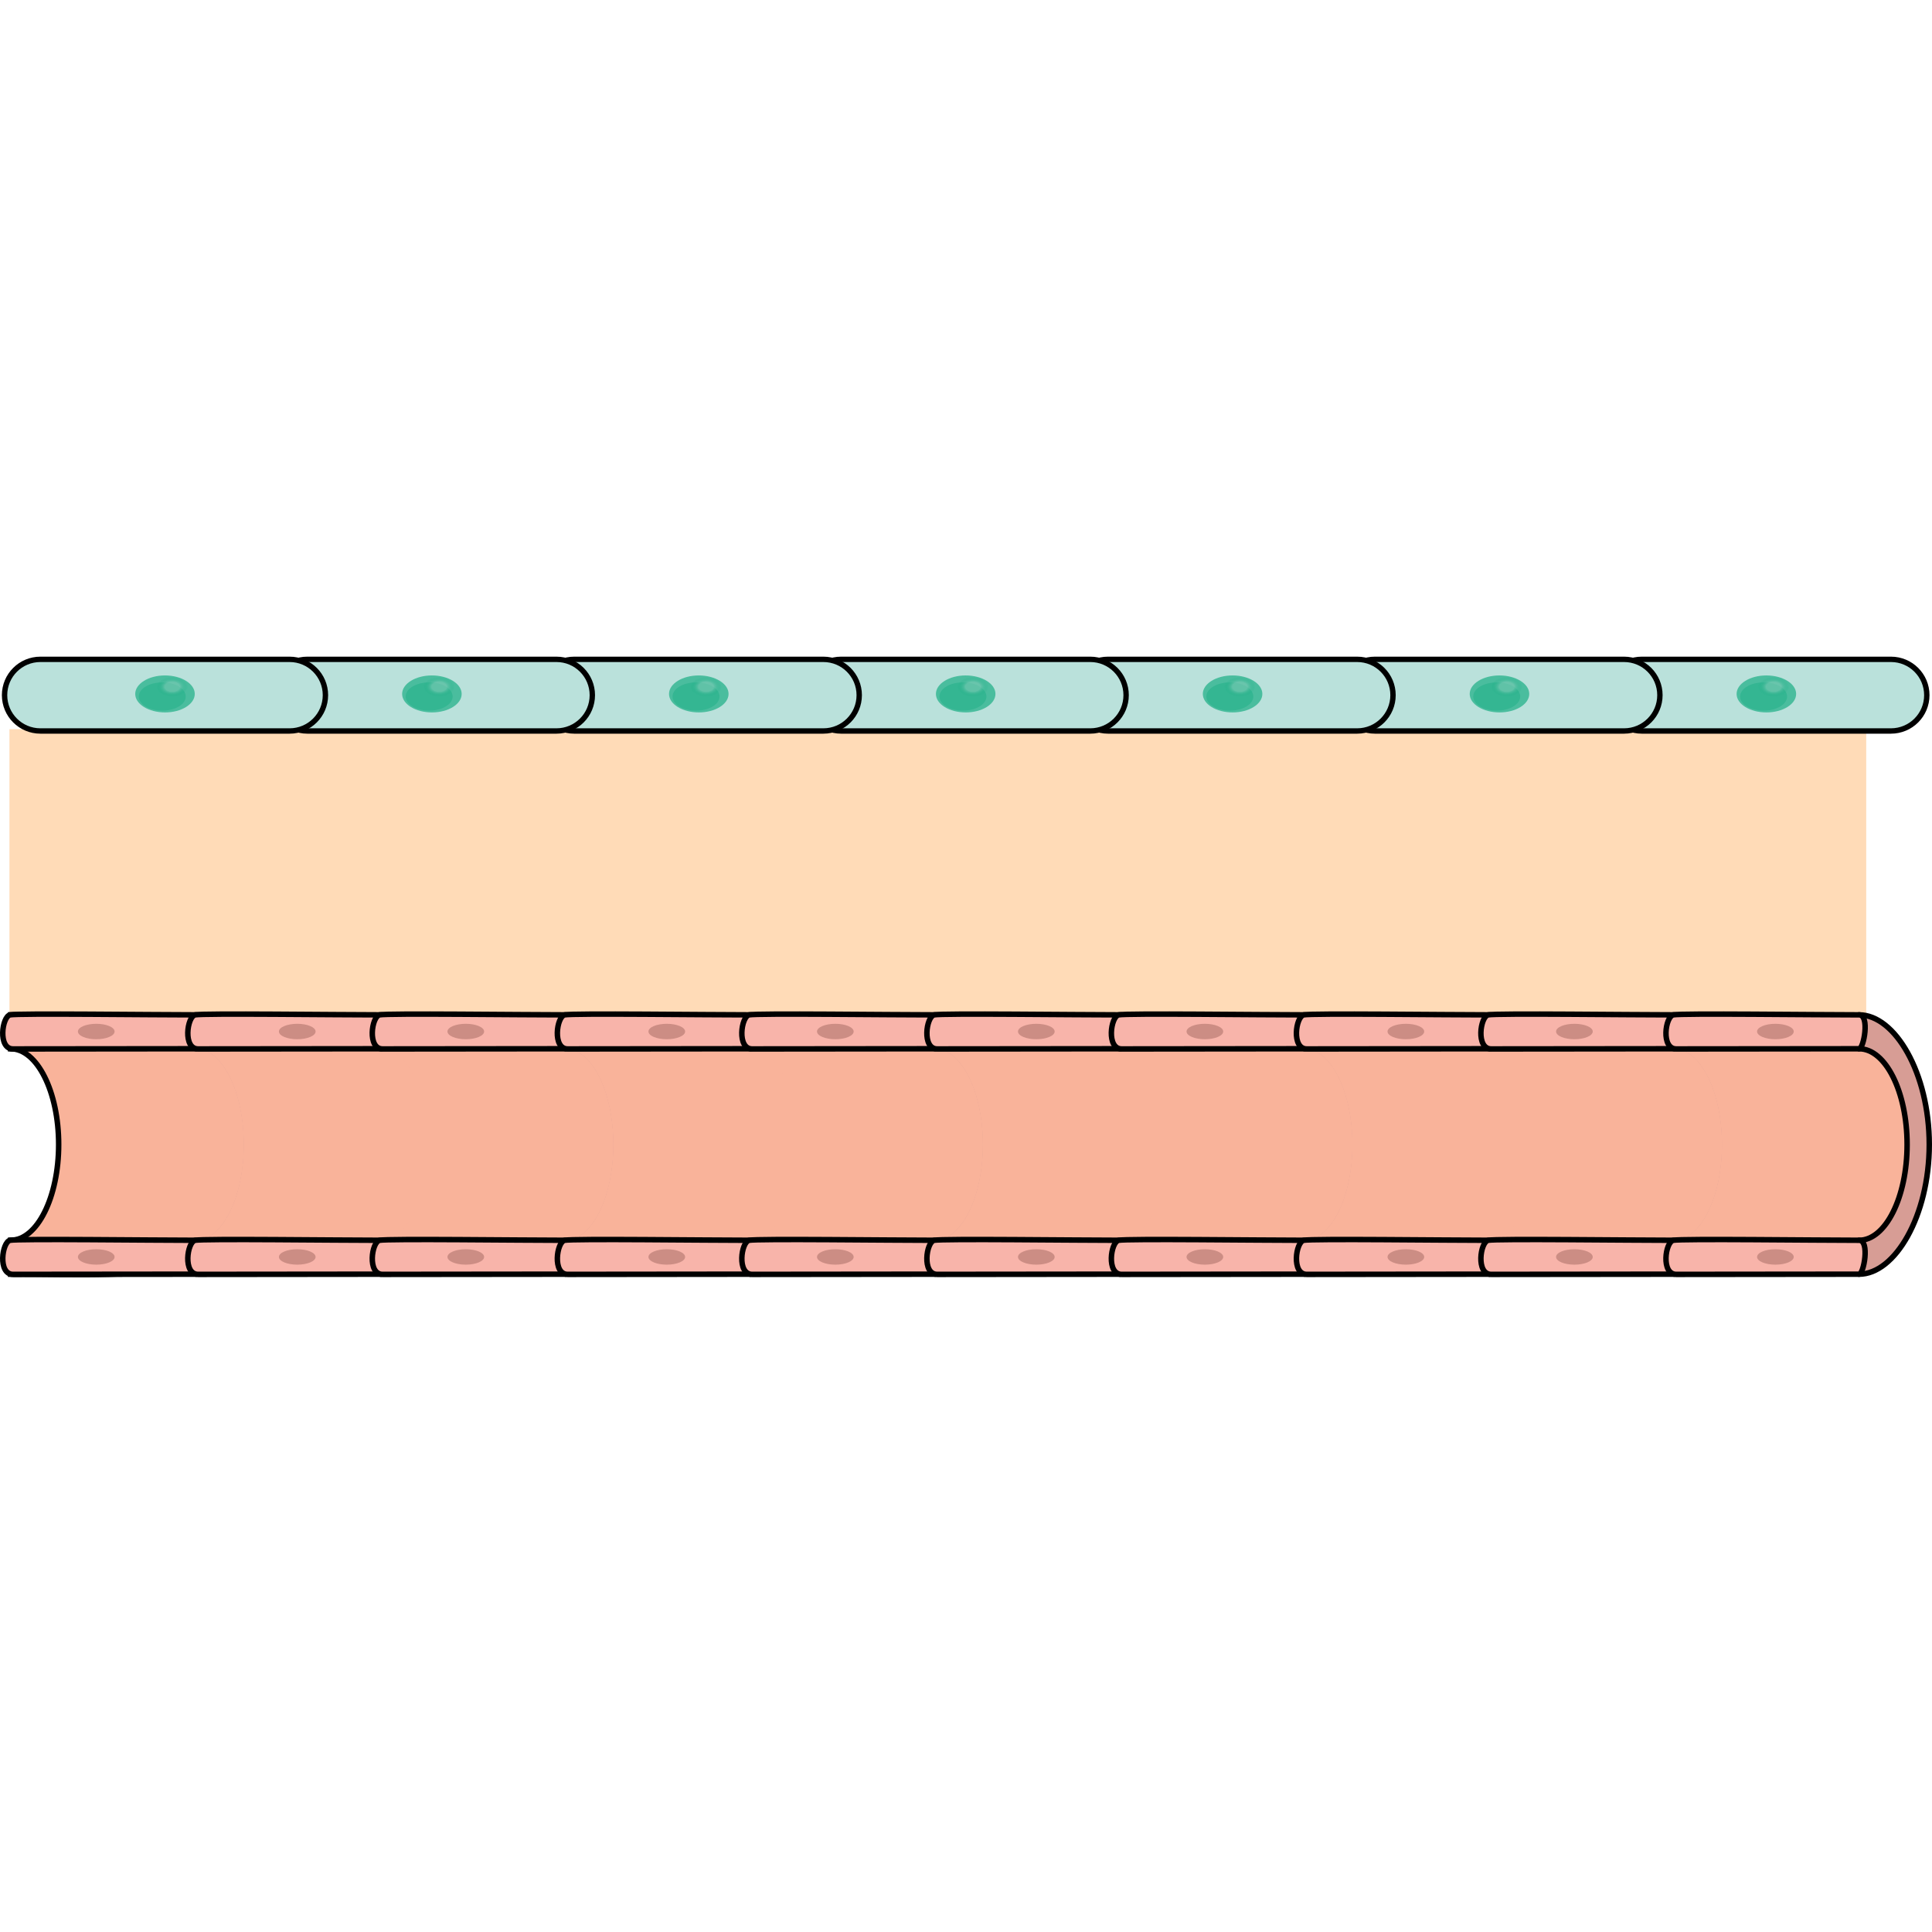 <?xml version="1.0" encoding="utf-8"?>
<!-- Created by: Science Figures, www.sciencefigures.org, Generator: Science Figures Editor -->
<!DOCTYPE svg PUBLIC "-//W3C//DTD SVG 1.1//EN" "http://www.w3.org/Graphics/SVG/1.1/DTD/svg11.dtd">
<svg version="1.1" id="Layer_1" xmlns="http://www.w3.org/2000/svg" xmlns:xlink="http://www.w3.org/1999/xlink" 
	 width="800px" height="800px" viewBox="0 0 528.58 170.372" enable-background="new 0 0 528.58 170.372"
	 xml:space="preserve">
<g>
	<g>
		<rect x="2.584" y="20.395" fill="#FFDBB7" width="508" height="78"/>
	</g>
	<g>
		<g>
			<g>
				<path fill="#F9B39A" stroke="#000000" stroke-width="1.5" stroke-miterlimit="10" d="M2.917,169.503v-9.279
					c7.241,0,13.133-11.75,13.133-26.196s-5.892-26.198-13.133-26.198v-9.278c45.001,0,64.243-2.286,65.535,35.477
					C69.806,173.587,41.789,169.503,2.917,169.503z"/>
				<path fill="#D79D95" d="M53.59,169.503v-9.279c7.24,0,13.133-11.75,13.133-26.196s-5.893-26.198-13.133-26.198v-9.278
					c9.807,0,19.196,15.915,19.196,35.477C72.786,153.59,63.396,169.503,53.59,169.503z"/>
				<path fill="#F8B4AA" stroke="#000000" stroke-width="1.5" stroke-miterlimit="10" d="M53.59,98.551
					c-12.039,0-48.605-0.462-50.822,0s-3.425,9.328,0.807,9.328c4.23,0,48.734-0.05,50.016-0.05
					C54.869,107.829,56.559,98.551,53.59,98.551z"/>
				<path fill="#F8B4AA" stroke="#000000" stroke-width="1.5" stroke-miterlimit="10" d="M53.59,160.224
					c-12.039,0-48.605-0.461-50.822,0c-2.217,0.463-3.425,9.33,0.807,9.33c4.23,0,48.734-0.051,50.016-0.051
					C54.869,169.503,56.559,160.224,53.59,160.224z"/>
			</g>
			<g>
				<path fill="#F9B39A" d="M53.551,169.503v-9.279c7.24,0,13.132-11.75,13.132-26.196s-5.892-26.198-13.132-26.198v-9.278
					c44.998,0,64.242-2.286,65.535,35.477C120.438,173.587,92.422,169.503,53.551,169.503z"/>
				<path fill="#D79D95" d="M104.223,169.503v-9.279c7.24,0,13.133-11.75,13.133-26.196s-5.893-26.198-13.133-26.198v-9.278
					c9.806,0,19.197,15.915,19.197,35.477C123.42,153.59,114.028,169.503,104.223,169.503z"/>
				<path fill="#F8B4AA" stroke="#000000" stroke-width="1.5" stroke-miterlimit="10" d="M104.223,98.551
					c-12.039,0-48.606-0.462-50.822,0c-2.218,0.462-3.426,9.328,0.807,9.328c4.23,0,48.734-0.05,50.016-0.05
					C105.503,107.829,107.191,98.551,104.223,98.551z"/>
				<path fill="#F8B4AA" stroke="#000000" stroke-width="1.5" stroke-miterlimit="10" d="M104.223,160.224
					c-12.039,0-48.606-0.461-50.822,0c-2.218,0.463-3.426,9.33,0.807,9.33c4.23,0,48.734-0.051,50.016-0.051
					C105.503,169.503,107.191,160.224,104.223,160.224z"/>
			</g>
			<ellipse fill="#CC8D84" cx="26.334" cy="103.11" rx="5.016" ry="2.112"/>
			<ellipse fill="#CC8D84" cx="81.326" cy="103.11" rx="5.015" ry="2.112"/>
			<ellipse fill="#CC8D84" cx="26.334" cy="164.786" rx="5.016" ry="2.111"/>
			<ellipse fill="#CC8D84" cx="81.326" cy="164.786" rx="5.015" ry="2.111"/>
		</g>
		<g>
			<g>
				<path fill="#F9B39A" d="M104.02,169.503v-9.279c7.24,0,13.133-11.75,13.133-26.196s-5.893-26.198-13.133-26.198v-9.278
					c45,0,64.244-2.286,65.535,35.477C170.908,173.587,142.891,169.503,104.02,169.503z"/>
				<path fill="#D79D95" d="M154.691,169.503v-9.279c7.242,0,13.133-11.75,13.133-26.196s-5.891-26.198-13.133-26.198v-9.278
					c9.807,0,19.197,15.915,19.197,35.477C173.889,153.59,164.498,169.503,154.691,169.503z"/>
				<path fill="#F8B4AA" stroke="#000000" stroke-width="1.5" stroke-miterlimit="10" d="M154.691,98.551
					c-12.039,0-48.605-0.462-50.822,0s-3.425,9.328,0.808,9.328c4.231,0,48.734-0.05,50.015-0.05
					C155.973,107.829,157.662,98.551,154.691,98.551z"/>
				<path fill="#F8B4AA" stroke="#000000" stroke-width="1.5" stroke-miterlimit="10" d="M154.691,160.224
					c-12.039,0-48.605-0.461-50.822,0c-2.217,0.463-3.425,9.33,0.808,9.33c4.231,0,48.734-0.051,50.015-0.051
					C155.973,169.503,157.662,160.224,154.691,160.224z"/>
			</g>
			<g>
				<path fill="#F9B39A" d="M154.652,169.503v-9.279c7.241,0,13.133-11.75,13.133-26.196s-5.892-26.198-13.133-26.198v-9.278
					c45,0,64.243-2.286,65.535,35.477C221.541,173.587,193.523,169.503,154.652,169.503z"/>
				<path fill="#D79D95" d="M205.325,169.503v-9.279c7.241,0,13.132-11.75,13.132-26.196s-5.891-26.198-13.132-26.198v-9.278
					c9.806,0,19.197,15.915,19.197,35.477C224.522,153.59,215.131,169.503,205.325,169.503z"/>
				<path fill="#F8B4AA" stroke="#000000" stroke-width="1.5" stroke-miterlimit="10" d="M205.325,98.551
					c-12.039,0-48.605-0.462-50.823,0c-2.216,0.462-3.424,9.328,0.807,9.328c4.232,0,48.736-0.05,50.017-0.05
					S208.295,98.551,205.325,98.551z"/>
				<path fill="#F8B4AA" stroke="#000000" stroke-width="1.5" stroke-miterlimit="10" d="M205.325,160.224
					c-12.039,0-48.605-0.461-50.823,0c-2.216,0.463-3.424,9.33,0.807,9.33c4.232,0,48.736-0.051,50.017-0.051
					S208.295,160.224,205.325,160.224z"/>
			</g>
			<ellipse fill="#CC8D84" cx="127.437" cy="103.11" rx="5.016" ry="2.112"/>
			<ellipse fill="#CC8D84" cx="182.428" cy="103.11" rx="5.016" ry="2.112"/>
			<ellipse fill="#CC8D84" cx="127.437" cy="164.786" rx="5.016" ry="2.111"/>
			<ellipse fill="#CC8D84" cx="182.428" cy="164.786" rx="5.016" ry="2.111"/>
		</g>
		<g>
			<g>
				<path fill="#F9B39A" d="M205.121,169.503v-9.279c7.242,0,13.134-11.75,13.134-26.196s-5.892-26.198-13.134-26.198v-9.278
					c45.001,0,64.244-2.286,65.536,35.477C272.011,173.587,243.994,169.503,205.121,169.503z"/>
				<path fill="#D79D95" d="M255.795,169.503v-9.279c7.241,0,13.133-11.75,13.133-26.196s-5.892-26.198-13.133-26.198v-9.278
					c9.807,0,19.196,15.915,19.196,35.477C274.991,153.59,265.602,169.503,255.795,169.503z"/>
				<path fill="#F8B4AA" stroke="#000000" stroke-width="1.5" stroke-miterlimit="10" d="M255.795,98.551
					c-12.039,0-48.605-0.462-50.822,0s-3.426,9.328,0.806,9.328s48.735-0.05,50.017-0.05S258.765,98.551,255.795,98.551z"/>
				<path fill="#F8B4AA" stroke="#000000" stroke-width="1.5" stroke-miterlimit="10" d="M255.795,160.224
					c-12.039,0-48.605-0.461-50.822,0c-2.217,0.463-3.426,9.33,0.806,9.33s48.735-0.051,50.017-0.051
					S258.765,160.224,255.795,160.224z"/>
			</g>
			<g>
				<path fill="#F9B39A" d="M255.755,169.503v-9.279c7.241,0,13.134-11.75,13.134-26.196s-5.893-26.198-13.134-26.198v-9.278
					c45,0,64.243-2.286,65.536,35.477C322.645,173.587,294.627,169.503,255.755,169.503z"/>
				<path fill="#D79D95" d="M306.427,169.503v-9.279c7.242,0,13.134-11.75,13.134-26.196s-5.892-26.198-13.134-26.198v-9.278
					c9.807,0,19.197,15.915,19.197,35.477C325.624,153.59,316.233,169.503,306.427,169.503z"/>
				<path fill="#F8B4AA" stroke="#000000" stroke-width="1.5" stroke-miterlimit="10" d="M306.427,98.551
					c-12.037,0-48.604-0.462-50.821,0s-3.426,9.328,0.807,9.328c4.23,0,48.734-0.05,50.015-0.05
					C307.708,107.829,309.397,98.551,306.427,98.551z"/>
				<path fill="#F8B4AA" stroke="#000000" stroke-width="1.5" stroke-miterlimit="10" d="M306.427,160.224
					c-12.037,0-48.604-0.461-50.821,0c-2.217,0.463-3.426,9.33,0.807,9.33c4.23,0,48.734-0.051,50.015-0.051
					C307.708,169.503,309.397,160.224,306.427,160.224z"/>
			</g>
			<ellipse fill="#CC8D84" cx="228.54" cy="103.11" rx="5.015" ry="2.112"/>
			<ellipse fill="#CC8D84" cx="283.53" cy="103.11" rx="5.016" ry="2.112"/>
			<ellipse fill="#CC8D84" cx="228.54" cy="164.786" rx="5.015" ry="2.111"/>
			<ellipse fill="#CC8D84" cx="283.53" cy="164.786" rx="5.016" ry="2.111"/>
		</g>
		<g>
			<g>
				<path fill="#F9B39A" d="M306.225,169.503v-9.279c7.24,0,13.133-11.75,13.133-26.196s-5.893-26.198-13.133-26.198v-9.278
					c44.999,0,64.244-2.286,65.536,35.477C373.113,173.587,345.097,169.503,306.225,169.503z"/>
				<path fill="#D79D95" d="M356.896,169.503v-9.279c7.241,0,13.135-11.75,13.135-26.196s-5.894-26.198-13.135-26.198v-9.278
					c9.808,0,19.198,15.915,19.198,35.477C376.095,153.59,366.704,169.503,356.896,169.503z"/>
				<path fill="#F8B4AA" stroke="#000000" stroke-width="1.5" stroke-miterlimit="10" d="M356.896,98.551
					c-12.038,0-48.604-0.462-50.821,0s-3.425,9.328,0.807,9.328s48.735-0.05,50.015-0.05
					C358.179,107.829,359.867,98.551,356.896,98.551z"/>
				<path fill="#F8B4AA" stroke="#000000" stroke-width="1.5" stroke-miterlimit="10" d="M356.896,160.224
					c-12.038,0-48.604-0.461-50.821,0c-2.217,0.463-3.425,9.33,0.807,9.33s48.735-0.051,50.015-0.051
					C358.179,169.503,359.867,160.224,356.896,160.224z"/>
			</g>
			<g>
				<path fill="#F9B39A" d="M356.858,169.503v-9.279c7.241,0,13.132-11.75,13.132-26.196s-5.891-26.198-13.132-26.198v-9.278
					c44.999,0,64.243-2.286,65.534,35.477C423.747,173.587,395.73,169.503,356.858,169.503z"/>
				<path fill="#D79D95" d="M407.531,169.503v-9.279c7.241,0,13.132-11.75,13.132-26.196s-5.891-26.198-13.132-26.198v-9.278
					c9.806,0,19.195,15.915,19.195,35.477C426.727,153.59,417.337,169.503,407.531,169.503z"/>
				<path fill="#F8B4AA" stroke="#000000" stroke-width="1.5" stroke-miterlimit="10" d="M407.531,98.551
					c-12.039,0-48.605-0.462-50.823,0c-2.217,0.462-3.424,9.328,0.806,9.328c4.232,0,48.735-0.05,50.018-0.05
					C408.811,107.829,410.499,98.551,407.531,98.551z"/>
				<path fill="#F8B4AA" stroke="#000000" stroke-width="1.5" stroke-miterlimit="10" d="M407.531,160.224
					c-12.039,0-48.605-0.461-50.823,0c-2.217,0.463-3.424,9.33,0.806,9.33c4.232,0,48.735-0.051,50.018-0.051
					C408.811,169.503,410.499,160.224,407.531,160.224z"/>
			</g>
			<ellipse fill="#CC8D84" cx="329.643" cy="103.11" rx="5.015" ry="2.112"/>
			<ellipse fill="#CC8D84" cx="384.634" cy="103.11" rx="5.015" ry="2.112"/>
			<ellipse fill="#CC8D84" cx="329.643" cy="164.786" rx="5.015" ry="2.111"/>
			<ellipse fill="#CC8D84" cx="384.634" cy="164.786" rx="5.015" ry="2.111"/>
		</g>
		<g>
			<g>
				<path fill="#F9B39A" d="M407.327,169.503v-9.279c7.241,0,13.132-11.75,13.132-26.196s-5.891-26.198-13.132-26.198v-9.278
					c44.999,0,64.245-2.286,65.536,35.477C474.216,173.587,446.199,169.503,407.327,169.503z"/>
				<path fill="#D79D95" d="M458,169.503v-9.279c7.241,0,13.132-11.75,13.132-26.196s-5.891-26.198-13.132-26.198v-9.278
					c9.806,0,19.198,15.915,19.198,35.477C477.198,153.59,467.806,169.503,458,169.503z"/>
				<path fill="#F8B4AA" stroke="#000000" stroke-width="1.5" stroke-miterlimit="10" d="M429.388,98.38
					c-11.119-0.06-21.086-0.063-22.211,0.171c-2.217,0.462-3.424,9.328,0.809,9.328c4.229,0,48.734-0.05,50.015-0.05
					c1.282,0,2.971-9.278,0-9.278C452.068,98.551,440.185,98.438,429.388,98.38"/>
				<path fill="#F8B4AA" stroke="#000000" stroke-width="1.5" stroke-miterlimit="10" d="M458,160.224
					c-12.039,0-48.605-0.461-50.823,0c-2.217,0.463-3.424,9.33,0.809,9.33c4.229,0,48.734-0.051,50.015-0.051
					C459.282,169.503,460.971,160.224,458,160.224z"/>
			</g>
			<g>
				<path fill="#F9B39A" d="M457.959,169.503v-9.279c7.243,0,13.135-11.75,13.135-26.196s-5.892-26.198-13.135-26.198v-9.278
					c45.002,0,64.245-2.286,65.537,35.477C524.849,173.587,496.832,169.503,457.959,169.503z"/>
				
					<path fill="#D79D95" stroke="#000000" stroke-width="1.5" stroke-linecap="round" stroke-linejoin="round" stroke-miterlimit="10" d="
					M508.632,169.503v-9.279c7.243,0,13.135-11.75,13.135-26.196s-5.892-26.198-13.135-26.198v-9.278
					c9.808,0,19.198,15.915,19.198,35.477C527.83,153.59,518.439,169.503,508.632,169.503z"/>
				<path fill="#F8B4AA" stroke="#000000" stroke-width="1.5" stroke-miterlimit="10" d="M508.632,98.551
					c-12.038,0-48.604-0.462-50.82,0s-3.427,9.328,0.806,9.328s48.735-0.05,50.015-0.05
					C509.914,107.829,511.603,98.551,508.632,98.551z"/>
				<path fill="#F8B4AA" stroke="#000000" stroke-width="1.5" stroke-miterlimit="10" d="M508.632,160.224
					c-12.038,0-48.604-0.461-50.82,0c-2.217,0.463-3.427,9.33,0.806,9.33s48.735-0.051,50.015-0.051
					C509.914,169.503,511.603,160.224,508.632,160.224z"/>
			</g>
			<ellipse fill="#CC8D84" cx="430.745" cy="103.11" rx="5.016" ry="2.112"/>
			<ellipse fill="#CC8D84" cx="485.736" cy="103.11" rx="5.016" ry="2.112"/>
			<ellipse fill="#CC8D84" cx="430.745" cy="164.786" rx="5.016" ry="2.111"/>
			<ellipse fill="#CC8D84" cx="485.736" cy="164.786" rx="5.016" ry="2.111"/>
		</g>
	</g>
	<g>
		<g>
			<g>
				<path fill="#BAE1DB" d="M517.36,20.55h-68.188c-5.413,0-9.801-4.387-9.801-9.8c0-5.412,4.388-9.8,9.801-9.8h68.188
					c5.412,0,9.8,4.388,9.8,9.8C527.16,16.163,522.772,20.55,517.36,20.55z"/>
			</g>
			<path fill="none" stroke="#000000" stroke-width="1.47" stroke-miterlimit="10" d="M517.36,20.888h-68.188
				c-5.413,0-9.801-4.388-9.801-9.8c0-5.413,4.388-9.8,9.801-9.8h68.188c5.412,0,9.8,4.387,9.8,9.8
				C527.16,16.5,522.772,20.888,517.36,20.888z"/>
			<g>
				<path opacity="0.6" fill="#00A675" d="M491.41,10.75c0,2.792-3.647,5.059-8.145,5.059c-4.496,0-8.144-2.267-8.144-5.059
					c0-2.791,3.647-5.059,8.144-5.059C487.763,5.691,491.41,7.959,491.41,10.75z"/>
				<ellipse opacity="0.3" fill="#00A675" cx="482.51" cy="11.458" rx="6.427" ry="3.86"/>
				
					<radialGradient id="SVGID_1_" cx="485.258" cy="8.785" r="4.277" gradientTransform="matrix(1 0 0 0.636 0 3.198)" gradientUnits="userSpaceOnUse">
					<stop  offset="0.473" style="stop-color:#7DCAB6"/>
					<stop  offset="1" style="stop-color:#00A675;stop-opacity:0"/>
				</radialGradient>
				<ellipse opacity="0.6" fill="url(#SVGID_1_)" cx="485.258" cy="8.786" rx="4.45" ry="2.672"/>
			</g>
		</g>
		<g>
			<g>
				<path fill="#BAE1DB" d="M444.339,20.55h-68.188c-5.412,0-9.8-4.387-9.8-9.8c0-5.412,4.388-9.8,9.8-9.8h68.188
					c5.412,0,9.801,4.388,9.801,9.8C454.14,16.163,449.751,20.55,444.339,20.55z"/>
			</g>
			<path fill="none" stroke="#000000" stroke-width="1.47" stroke-miterlimit="10" d="M444.339,20.888h-68.188
				c-5.412,0-9.8-4.388-9.8-9.8c0-5.413,4.388-9.8,9.8-9.8h68.188c5.412,0,9.801,4.387,9.801,9.8
				C454.14,16.5,449.751,20.888,444.339,20.888z"/>
			<g>
				<path opacity="0.6" fill="#00A675" d="M418.39,10.75c0,2.792-3.647,5.059-8.145,5.059c-4.496,0-8.144-2.267-8.144-5.059
					c0-2.791,3.647-5.059,8.144-5.059C414.742,5.691,418.39,7.959,418.39,10.75z"/>
				<ellipse opacity="0.3" fill="#00A675" cx="409.49" cy="11.458" rx="6.427" ry="3.86"/>
				
					<radialGradient id="SVGID_2_" cx="412.237" cy="8.785" r="4.277" gradientTransform="matrix(1 0 0 0.636 0 3.198)" gradientUnits="userSpaceOnUse">
					<stop  offset="0.473" style="stop-color:#7DCAB6"/>
					<stop  offset="1" style="stop-color:#00A675;stop-opacity:0"/>
				</radialGradient>
				<ellipse opacity="0.6" fill="url(#SVGID_2_)" cx="412.237" cy="8.786" rx="4.45" ry="2.672"/>
			</g>
		</g>
		<g>
			<g>
				<path fill="#BAE1DB" d="M371.319,20.55h-68.188c-5.413,0-9.801-4.387-9.801-9.8c0-5.412,4.388-9.8,9.801-9.8h68.188
					c5.411,0,9.8,4.388,9.8,9.8C381.119,16.163,376.73,20.55,371.319,20.55z"/>
			</g>
			<path fill="none" stroke="#000000" stroke-width="1.47" stroke-miterlimit="10" d="M371.319,20.888h-68.188
				c-5.413,0-9.801-4.388-9.801-9.8c0-5.413,4.388-9.8,9.801-9.8h68.188c5.411,0,9.8,4.387,9.8,9.8
				C381.119,16.5,376.73,20.888,371.319,20.888z"/>
			<g>
				<path opacity="0.6" fill="#00A675" d="M345.369,10.75c0,2.792-3.647,5.059-8.145,5.059c-4.496,0-8.144-2.267-8.144-5.059
					c0-2.791,3.647-5.059,8.144-5.059C341.722,5.691,345.369,7.959,345.369,10.75z"/>
				<ellipse opacity="0.3" fill="#00A675" cx="336.469" cy="11.458" rx="6.427" ry="3.86"/>
				
					<radialGradient id="SVGID_3_" cx="339.217" cy="8.785" r="4.277" gradientTransform="matrix(1 0 0 0.636 0 3.198)" gradientUnits="userSpaceOnUse">
					<stop  offset="0.473" style="stop-color:#7DCAB6"/>
					<stop  offset="1" style="stop-color:#00A675;stop-opacity:0"/>
				</radialGradient>
				<ellipse opacity="0.6" fill="url(#SVGID_3_)" cx="339.217" cy="8.786" rx="4.45" ry="2.672"/>
			</g>
		</g>
		<g>
			<g>
				<path fill="#BAE1DB" d="M298.298,20.55H230.11c-5.412,0-9.8-4.387-9.8-9.8c0-5.412,4.388-9.8,9.8-9.8h68.188
					c5.412,0,9.801,4.388,9.801,9.8C308.099,16.163,303.71,20.55,298.298,20.55z"/>
			</g>
			<path fill="none" stroke="#000000" stroke-width="1.47" stroke-miterlimit="10" d="M298.298,20.888H230.11
				c-5.412,0-9.8-4.388-9.8-9.8c0-5.413,4.388-9.8,9.8-9.8h68.188c5.412,0,9.801,4.387,9.801,9.8
				C308.099,16.5,303.71,20.888,298.298,20.888z"/>
			<g>
				<path opacity="0.6" fill="#00A675" d="M272.349,10.75c0,2.792-3.647,5.059-8.145,5.059c-4.496,0-8.144-2.267-8.144-5.059
					c0-2.791,3.647-5.059,8.144-5.059C268.701,5.691,272.349,7.959,272.349,10.75z"/>
				<ellipse opacity="0.3" fill="#00A675" cx="263.449" cy="11.458" rx="6.427" ry="3.86"/>
				
					<radialGradient id="SVGID_4_" cx="266.196" cy="8.785" r="4.277" gradientTransform="matrix(1 0 0 0.636 0 3.198)" gradientUnits="userSpaceOnUse">
					<stop  offset="0.473" style="stop-color:#7DCAB6"/>
					<stop  offset="1" style="stop-color:#00A675;stop-opacity:0"/>
				</radialGradient>
				<ellipse opacity="0.6" fill="url(#SVGID_4_)" cx="266.196" cy="8.786" rx="4.45" ry="2.672"/>
			</g>
		</g>
		<g>
			<g>
				<path fill="#BAE1DB" d="M225.278,20.55h-68.188c-5.413,0-9.801-4.387-9.801-9.8c0-5.412,4.388-9.8,9.801-9.8h68.188
					c5.411,0,9.8,4.388,9.8,9.8C235.078,16.163,230.689,20.55,225.278,20.55z"/>
			</g>
			<path fill="none" stroke="#000000" stroke-width="1.47" stroke-miterlimit="10" d="M225.278,20.888h-68.188
				c-5.413,0-9.801-4.388-9.801-9.8c0-5.413,4.388-9.8,9.801-9.8h68.188c5.411,0,9.8,4.387,9.8,9.8
				C235.078,16.5,230.689,20.888,225.278,20.888z"/>
			<g>
				<path opacity="0.6" fill="#00A675" d="M199.328,10.75c0,2.792-3.647,5.059-8.145,5.059c-4.496,0-8.144-2.267-8.144-5.059
					c0-2.791,3.647-5.059,8.144-5.059C195.681,5.691,199.328,7.959,199.328,10.75z"/>
				<ellipse opacity="0.3" fill="#00A675" cx="190.428" cy="11.458" rx="6.427" ry="3.86"/>
				
					<radialGradient id="SVGID_5_" cx="193.176" cy="8.785" r="4.277" gradientTransform="matrix(1 0 0 0.636 0 3.198)" gradientUnits="userSpaceOnUse">
					<stop  offset="0.473" style="stop-color:#7DCAB6"/>
					<stop  offset="1" style="stop-color:#00A675;stop-opacity:0"/>
				</radialGradient>
				<ellipse opacity="0.6" fill="url(#SVGID_5_)" cx="193.176" cy="8.786" rx="4.45" ry="2.672"/>
			</g>
		</g>
		<g>
			<g>
				<path fill="#BAE1DB" d="M152.257,20.55H84.069c-5.412,0-9.8-4.387-9.8-9.8c0-5.412,4.388-9.8,9.8-9.8h68.188
					c5.412,0,9.801,4.388,9.801,9.8C162.058,16.163,157.669,20.55,152.257,20.55z"/>
			</g>
			<path fill="none" stroke="#000000" stroke-width="1.47" stroke-miterlimit="10" d="M152.257,20.888H84.069
				c-5.412,0-9.8-4.388-9.8-9.8c0-5.413,4.388-9.8,9.8-9.8h68.188c5.412,0,9.801,4.387,9.801,9.8
				C162.058,16.5,157.669,20.888,152.257,20.888z"/>
			<g>
				<path opacity="0.6" fill="#00A675" d="M126.308,10.75c0,2.792-3.647,5.059-8.145,5.059c-4.496,0-8.144-2.267-8.144-5.059
					c0-2.791,3.647-5.059,8.144-5.059C122.66,5.691,126.308,7.959,126.308,10.75z"/>
				<ellipse opacity="0.3" fill="#00A675" cx="117.408" cy="11.458" rx="6.427" ry="3.86"/>
				
					<radialGradient id="SVGID_6_" cx="120.155" cy="8.785" r="4.277" gradientTransform="matrix(1 0 0 0.636 0 3.198)" gradientUnits="userSpaceOnUse">
					<stop  offset="0.473" style="stop-color:#7DCAB6"/>
					<stop  offset="1" style="stop-color:#00A675;stop-opacity:0"/>
				</radialGradient>
				<ellipse opacity="0.6" fill="url(#SVGID_6_)" cx="120.155" cy="8.786" rx="4.45" ry="2.672"/>
			</g>
		</g>
		<g>
			<g>
				<path fill="#BAE1DB" d="M79.236,20.55H11.049c-5.412,0-9.8-4.387-9.8-9.8c0-5.412,4.388-9.8,9.8-9.8h68.188
					c5.412,0,9.801,4.388,9.801,9.8C89.037,16.163,84.648,20.55,79.236,20.55z"/>
			</g>
			<path fill="none" stroke="#000000" stroke-width="1.47" stroke-miterlimit="10" d="M79.236,20.888H11.049
				c-5.412,0-9.8-4.388-9.8-9.8c0-5.413,4.388-9.8,9.8-9.8h68.188c5.412,0,9.801,4.387,9.801,9.8
				C89.037,16.5,84.648,20.888,79.236,20.888z"/>
			<g>
				<path opacity="0.6" fill="#00A675" d="M53.287,10.75c0,2.792-3.647,5.059-8.145,5.059c-4.496,0-8.144-2.267-8.144-5.059
					c0-2.791,3.647-5.059,8.144-5.059C49.64,5.691,53.287,7.959,53.287,10.75z"/>
				<ellipse opacity="0.3" fill="#00A675" cx="44.387" cy="11.458" rx="6.427" ry="3.86"/>
				
					<radialGradient id="SVGID_7_" cx="47.135" cy="8.785" r="4.277" gradientTransform="matrix(1 0 0 0.636 0 3.198)" gradientUnits="userSpaceOnUse">
					<stop  offset="0.473" style="stop-color:#7DCAB6"/>
					<stop  offset="1" style="stop-color:#00A675;stop-opacity:0"/>
				</radialGradient>
				<ellipse opacity="0.6" fill="url(#SVGID_7_)" cx="47.135" cy="8.786" rx="4.45" ry="2.672"/>
			</g>
		</g>
	</g>
</g>
</svg>